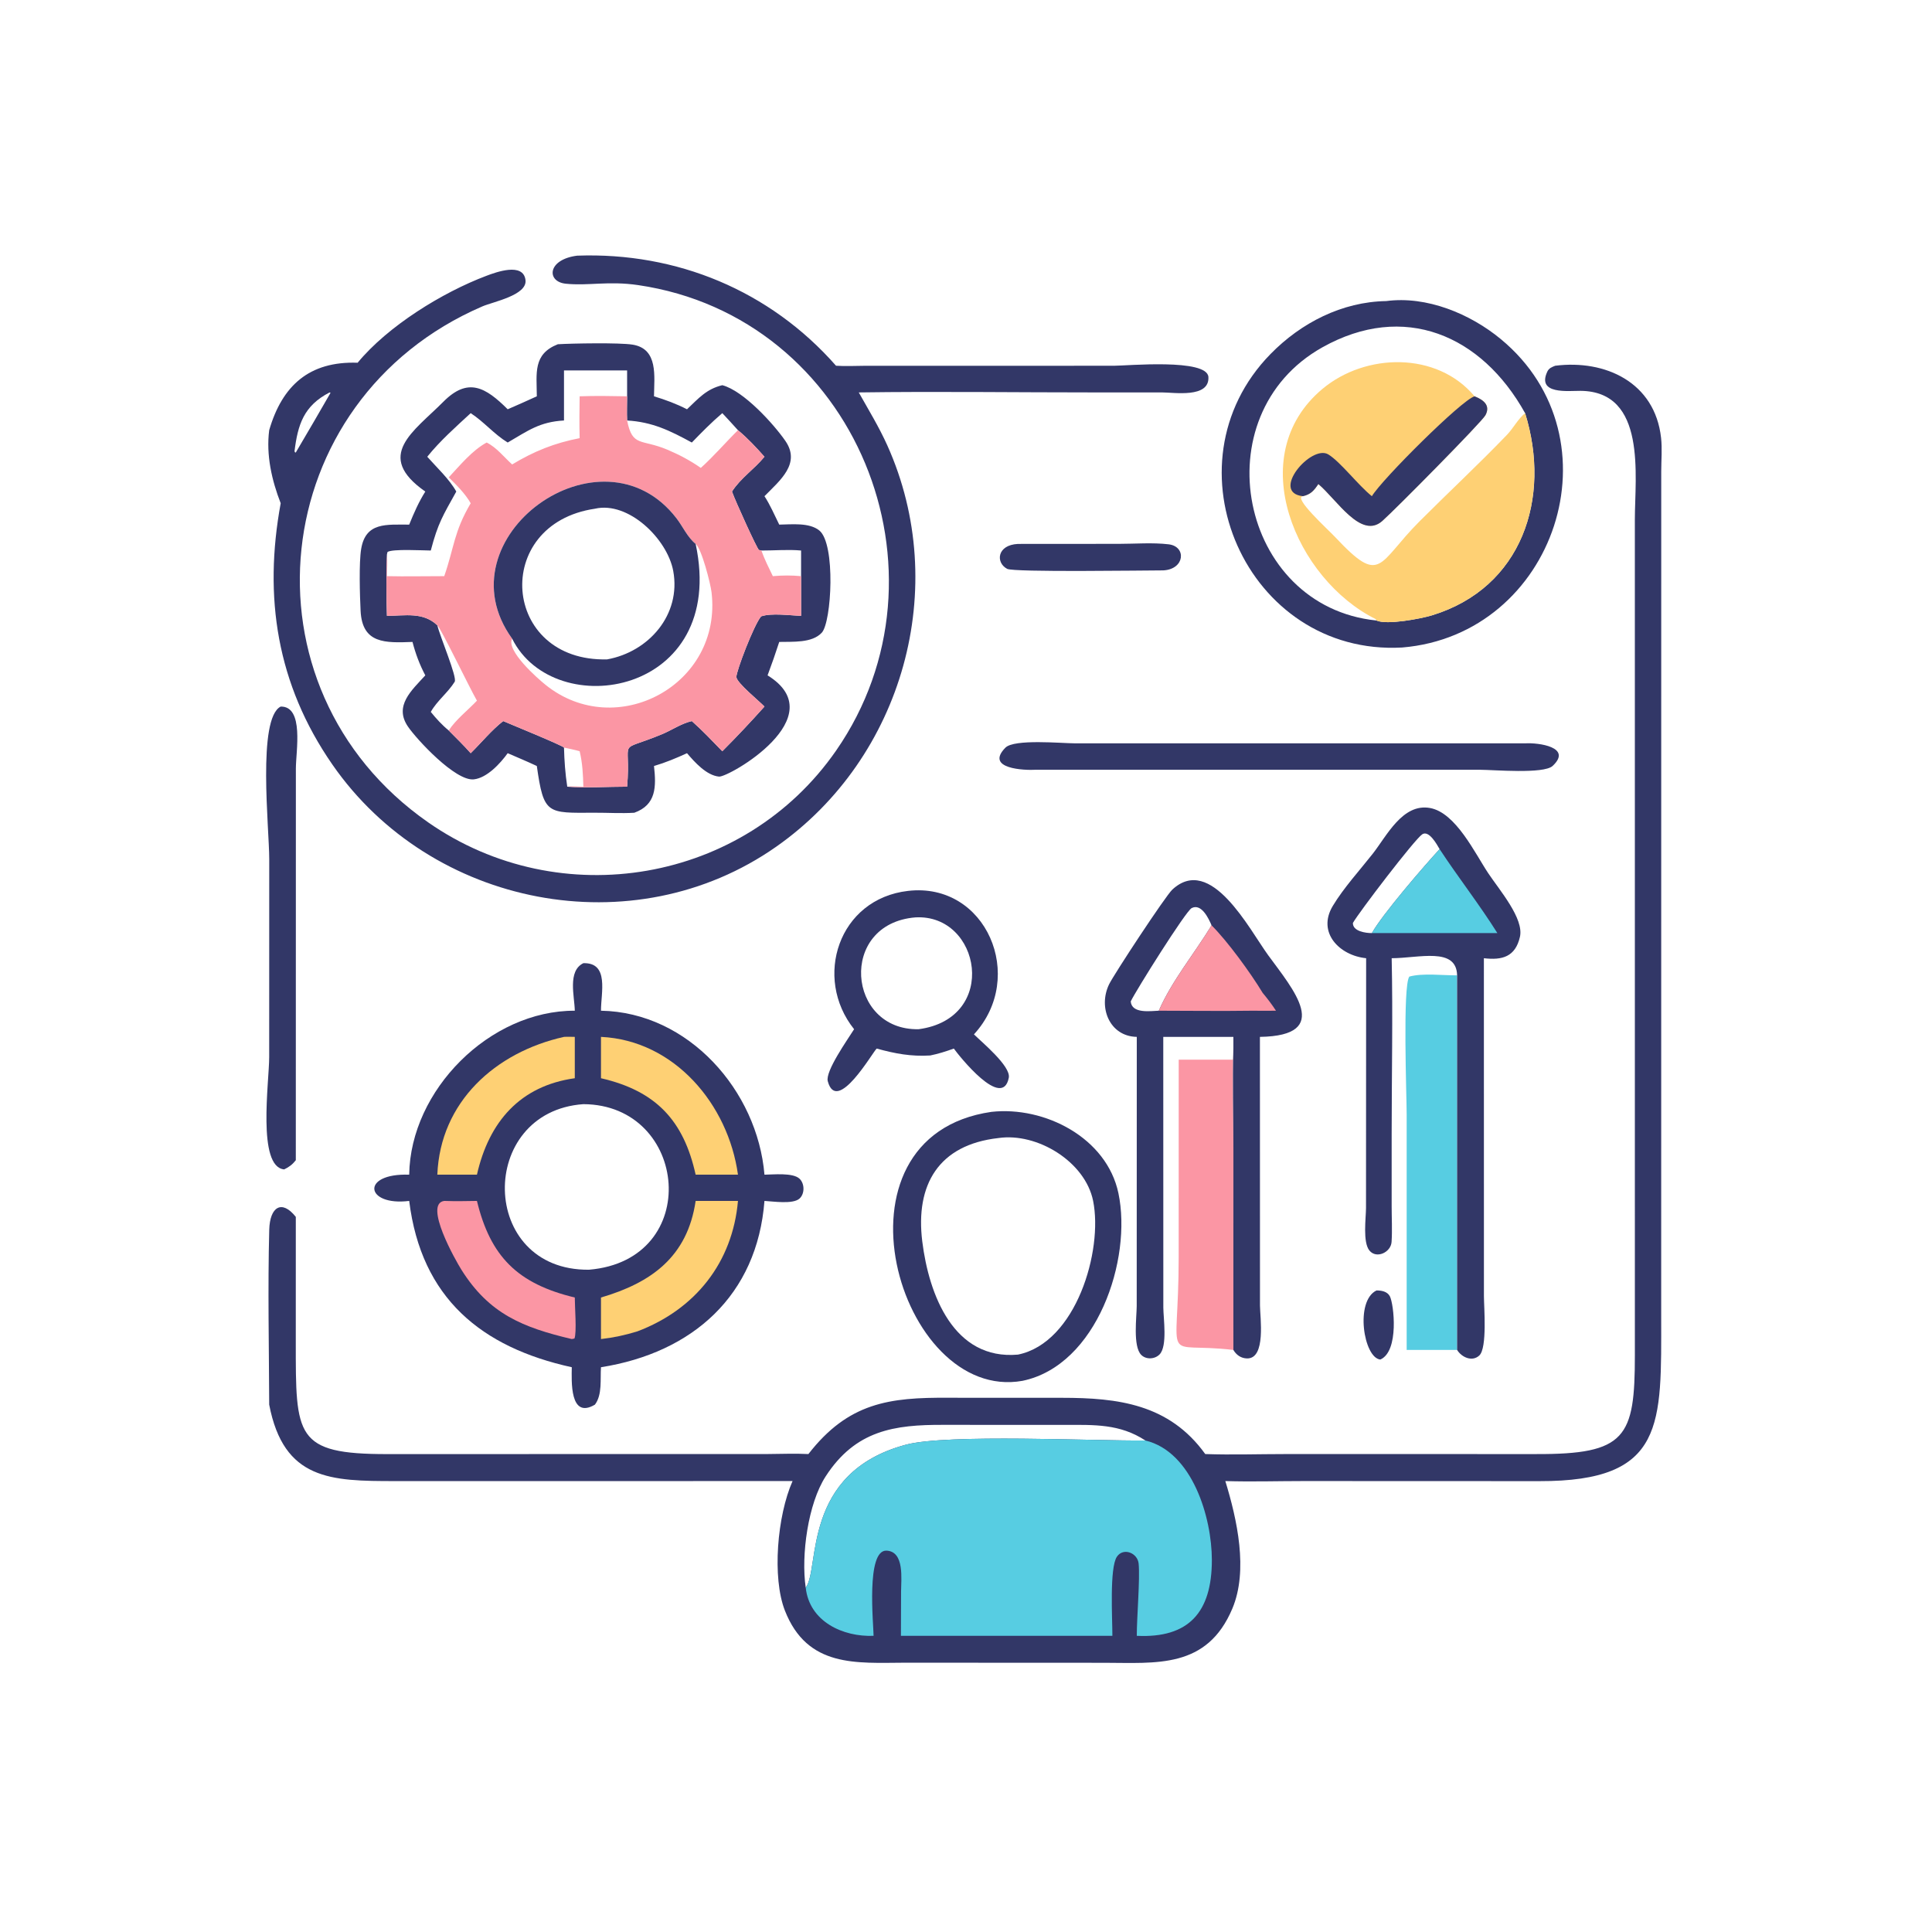 <?xml version="1.0" encoding="utf-8" ?>
<svg xmlns="http://www.w3.org/2000/svg" xmlns:xlink="http://www.w3.org/1999/xlink" width="1024" height="1024">
	<path fill="#323767" transform="scale(2 2)" d="M364.784 341.985C366.1 341.974 367.644 342.246 368.322 343.522C369.399 345.549 370.842 358.119 365.794 360.293C361.369 359.84 359.01 344.77 364.784 341.985Z"/>
	<path fill="#323767" transform="scale(2 2)" d="M269.769 144.146L296.538 144.127C300.813 144.125 305.478 143.746 309.699 144.248C314.478 144.815 314.015 150.864 308.278 151.158C303.313 151.161 268.688 151.693 266.91 150.752C263.79 149.099 264.211 144.412 269.769 144.146Z"/>
	<path fill="#323767" transform="scale(2 2)" d="M74.386 187.248C80.637 187.141 78.416 199.114 78.41 203.618L78.393 307.465C77.502 308.611 76.624 309.267 75.314 309.902C68.091 309.257 71.335 286.705 71.338 280.17L71.35 227.658C71.35 219.453 68.146 190.399 74.386 187.248Z"/>
	<path fill="#323767" transform="scale(2 2)" d="M404.166 196.996C407.764 196.774 416.779 198.011 411.463 202.981C409.11 205.182 395.684 204.003 392.333 203.999L274.54 203.992C271.49 204.183 260.923 203.761 266.442 198.146C268.772 195.776 281.367 196.986 284.759 196.988L404.166 196.996Z"/>
	<path fill="#FB96A4" transform="scale(2 2)" d="M326.858 280.824C326.797 279.836 326.818 278.869 326.858 277.88C326.603 286.63 326.863 295.446 326.864 304.204L326.858 357.749C307.332 355.444 312.359 362.922 312.362 333.161L312.37 280.824L326.858 280.824Z"/>
	<path fill="#57CDE2" transform="scale(2 2)" d="M386.15 258.478L386.15 357.749L372.782 357.749L372.781 295.277C372.781 290.536 371.685 261.3 373.483 258.808C377.009 257.826 382.381 258.503 386.15 258.478Z"/>
	<path fill="#323767" transform="scale(2 2)" d="M240.663 236.095C261.345 233.71 272.116 258.907 258.106 274.117C260.069 276.083 267.932 282.543 267.34 285.607C265.661 294.294 254.154 279.806 252.776 277.88C250.706 278.628 248.68 279.276 246.52 279.711C241.416 280.022 237.212 279.225 232.331 277.88C231.262 278.814 221.78 295.49 219.369 286.536C218.655 283.884 224.652 275.466 226.344 272.75C215.451 259.131 222.217 238.189 240.663 236.095ZM242.586 243.119C222.1 244.793 224.46 273.161 243.463 272.75C264.847 269.883 259.899 242.121 242.586 243.119Z"/>
	<path fill="#323767" transform="scale(2 2)" d="M301.26 274.784C294.032 274.653 290.956 266.927 293.931 260.831C295.229 258.172 308.877 237.419 310.684 235.746C320.888 226.301 331.065 246.258 336.084 253.147C342.559 262.036 353.492 274.488 333.891 274.784L333.908 346.008C333.936 349.109 335.551 360.106 330.473 359.997C328.879 359.963 327.641 359.084 326.858 357.749L326.864 304.204C326.863 295.446 326.603 286.63 326.858 277.88L326.858 274.784L308.278 274.784L308.294 346.537C308.31 349.359 309.424 356.699 307.32 358.913C306.071 360.227 303.717 360.371 302.419 359.04C300.195 356.757 301.226 349.031 301.241 346.128L301.26 274.784ZM307.098 267.85C310.547 259.914 316.574 252.639 321.079 245.225C320.337 243.493 318.418 239.315 315.801 240.651C314.239 241.449 301.035 262.492 299.654 265.387C299.928 268.702 304.877 267.926 307.098 267.85Z"/>
	<path fill="#FB96A4" transform="scale(2 2)" d="M321.079 245.225C325.25 249.366 331.403 257.792 334.615 263.115C335.878 264.637 337.074 266.186 338.146 267.85C336.124 267.862 334.1 267.894 332.079 267.85C323.757 267.97 315.421 267.861 307.098 267.85C310.547 259.914 316.574 252.639 321.079 245.225Z"/>
	<path fill="#323767" transform="scale(2 2)" d="M362.041 253.937C354.984 253.231 348.956 247.136 353.208 240.073C356.102 235.267 360.294 230.693 363.765 226.282C367.487 221.551 371.683 212.824 378.961 214.127C385.814 215.353 390.918 226.205 394.402 231.42C397.435 235.96 403.908 243.427 402.8 248.272C401.586 253.581 398.095 254.514 393.245 253.937L393.257 343.509C393.259 346.338 394.175 357.243 392.028 359.223C390.106 360.996 387.317 359.666 386.15 357.749L386.15 258.478C385.974 250.882 376.054 253.919 368.81 253.937C369.141 269.35 368.808 284.843 368.805 300.263L368.803 319.658C368.802 322.778 368.988 326.029 368.781 329.134C368.599 331.869 364.792 333.693 362.915 331.408C361.096 329.195 361.995 322.791 362.007 320.122L362.041 253.937ZM363.561 247.275C366.426 242.194 377.524 229.346 381.515 225.033C380.854 223.91 378.707 219.908 376.905 221.102C374.877 222.446 360.078 241.832 358.53 244.601C358.487 246.811 361.918 247.29 363.561 247.275Z"/>
	<path fill="#57CDE2" transform="scale(2 2)" d="M381.515 225.033C386.448 232.538 392.054 239.682 396.815 247.275L363.561 247.275C366.426 242.194 377.524 229.346 381.515 225.033Z"/>
	<path fill="#323767" transform="scale(2 2)" d="M262.738 294.656C276.843 293.096 293.304 301.504 296.395 316.221C300.072 333.733 290.749 361.832 270.97 365.934C238.112 371.812 217.672 301.172 262.738 294.656ZM264.601 301.594C248.751 303.362 242.548 313.937 244.41 328.982C246.162 343.132 252.742 360.499 269.769 358.985C285.191 355.851 292.345 331.408 289.69 318.253C287.588 307.839 274.87 300.091 264.601 301.594Z"/>
	<path fill="#323767" transform="scale(2 2)" d="M152.971 67.753C179.286 66.802 204.014 76.971 221.557 96.925C224.147 97.099 226.824 96.937 229.424 96.935L295.147 96.931C298.598 96.935 319.987 94.928 320.242 99.933C320.529 105.567 311.179 103.991 307.825 103.992L290.318 103.996C269.418 103.999 248.474 103.706 227.58 103.996C230.214 108.688 232.949 113.139 235.161 118.064C251.983 155.527 239.394 200.743 205.726 224.371C167.877 250.934 114.222 240.348 88.069 202.593C73.327 181.31 69.819 158.195 74.386 133.369C72.016 127.272 70.494 120.582 71.34 114.007C74.763 102.203 81.951 95.684 94.776 96.129C102.783 86.425 117.184 77.515 128.892 73.098C131.37 72.163 138.688 69.431 139.264 74.232C139.744 78.237 130.685 79.969 127.845 81.193C70.396 105.946 62.218 182.197 113.473 217.938C148.436 242.318 197.236 234.03 221.593 198.893C254.19 151.869 226.937 84.032 169.12 75.555C161.216 74.396 155.973 75.803 149.937 75.187C144.777 74.661 145.011 68.75 152.971 67.753ZM87.348 103.996C80.473 107.544 78.922 112.548 78.048 119.602L78.224 119.922L78.393 119.904C79 118.944 87.589 104.188 87.598 104.106L87.348 103.996Z"/>
	<path fill="#323767" transform="scale(2 2)" d="M367.355 79.789C378.071 78.358 389.614 83.146 397.766 89.895C429.557 116.214 412.2 168.24 371.563 171.599C330.374 173.859 307.995 123.187 336.683 93.838C344.779 85.554 355.644 79.978 367.355 79.789ZM364.784 164.442C367.509 165.684 376.529 163.972 379.467 163.076C403.397 155.782 411.163 131.969 404.166 109.488C392.614 88.706 372.022 79.958 350.443 92.046C318.298 110.052 328.45 160.77 364.784 164.442Z"/>
	<path fill="#FED074" transform="scale(2 2)" d="M364.784 164.442C328.45 160.77 318.298 110.052 350.443 92.046C372.022 79.958 392.614 88.706 404.166 109.488C411.163 131.969 403.397 155.782 379.467 163.076C376.529 163.972 367.509 165.684 364.784 164.442ZM364.784 164.442L364.53 164.047C343.561 153.621 329.162 120.894 350.46 103.064C361.872 93.511 380.814 93.093 390.778 105.026C393.084 105.934 395.085 107.392 393.659 110.039C392.687 111.844 369.828 134.947 366.334 138.055C360.699 143.068 354.246 132.364 349.381 128.283C348.213 129.999 347.415 130.998 345.297 131.496C342.584 131.844 351.777 140.149 353.862 142.367C366.115 155.409 365.003 149.366 376.166 138.188C383.828 130.516 391.801 123.092 399.318 115.281C401.069 113.462 402.203 111.112 404.166 109.488C392.614 88.706 372.022 79.958 350.443 92.046C318.298 110.052 328.45 160.77 364.784 164.442Z"/>
	<path fill="#323767" transform="scale(2 2)" d="M390.778 105.026C393.084 105.934 395.085 107.392 393.659 110.039C392.687 111.844 369.828 134.947 366.334 138.055C360.699 143.068 354.246 132.364 349.381 128.283C348.213 129.999 347.415 130.998 345.297 131.496C336.522 130.573 347.492 117.673 352.019 120.428C355.208 122.369 359.937 128.601 363.561 131.496C366.24 127.032 387.348 105.988 390.778 105.026Z"/>
	<path fill="#323767" transform="scale(2 2)" d="M154.597 255.253C161.519 255.048 159.24 263.194 159.267 267.85C182.467 268.252 200.734 289.059 202.591 311.302C204.851 311.283 210.112 310.703 211.881 312.369C213.259 313.666 213.299 316.35 211.881 317.634C210.138 319.211 204.776 318.366 202.591 318.257C200.656 343.273 183.575 358.484 159.267 362.331C159.035 365.497 159.657 369.606 157.661 372.243C150.939 376.226 151.48 365.934 151.53 362.331C127.581 357.073 111.632 344.029 108.442 318.257C96.792 319.703 95.457 310.86 108.442 311.302C108.753 288.881 129.817 267.765 152.327 267.85C152.264 264.039 150.343 257.33 154.597 255.253ZM154.597 292.613C126.415 294.605 126.809 336.781 156.087 336.49C186.384 333.948 182.532 292.758 154.597 292.613Z"/>
	<path fill="#FB96A4" transform="scale(2 2)" d="M117.73 318.257C120.621 318.361 123.502 318.309 126.394 318.257C129.959 332.97 137.134 340.211 152.327 343.855C152.31 346.051 152.889 353.219 152.23 354.725L151.53 354.866C138.598 351.804 129.645 348.237 122.268 336.475C120.755 334.062 112.192 319.011 117.73 318.257Z"/>
	<path fill="#FED074" transform="scale(2 2)" d="M159.267 274.784C178.718 275.699 192.996 292.673 195.57 311.302L184.353 311.302C181.222 297.125 173.987 289.122 159.267 285.742L159.267 274.784Z"/>
	<path fill="#FED074" transform="scale(2 2)" d="M149.466 274.784C150.403 274.715 151.386 274.78 152.327 274.784L152.327 285.742C137.873 287.753 129.574 297.243 126.394 311.302L118.92 311.302L115.897 311.302C116.666 292.012 131.27 278.848 149.466 274.784Z"/>
	<path fill="#FED074" transform="scale(2 2)" d="M184.353 318.257L195.57 318.257C194.143 334.518 184.322 346.986 168.939 352.816C165.74 353.812 162.597 354.493 159.267 354.866L159.267 343.855C172.577 339.95 182.181 333.08 184.353 318.257Z"/>
	<path fill="#323767" transform="scale(2 2)" d="M147.833 91.228C151.605 90.996 164.198 90.776 167.642 91.332C174.506 92.439 173.369 99.753 173.315 105.026C176.368 105.955 179.219 107.005 182.065 108.462C185.122 105.576 187.198 103.091 191.42 102.081C197.07 103.561 205.059 112.4 208.119 116.826C212.28 122.845 206.738 127.275 202.591 131.496C204.127 133.832 205.255 136.53 206.507 139.029C209.729 138.987 214.475 138.422 217.127 140.583C221.514 144.157 220.382 164.851 217.781 167.67C215.198 170.469 210.028 170.026 206.507 170.119C205.545 173.101 204.51 176.043 203.415 178.979C221.181 189.973 193.063 206.051 190.544 205.808C187.216 205.487 184.099 201.991 182.065 199.604C179.185 200.922 176.359 202.103 173.315 202.998C173.918 208.455 173.951 213.28 168.094 215.386C164.601 215.602 161.009 215.365 157.504 215.381C144.99 215.44 144.095 215.921 142.264 202.998C139.721 201.803 137.123 200.719 134.545 199.604C132.592 202.318 129.06 206.163 125.561 206.539C120.682 207.062 110.389 195.906 108.1 192.536C104.372 187.046 109.068 182.973 112.711 178.979C111.19 176.098 110.135 173.266 109.315 170.119C102.093 170.388 96.003 170.643 95.563 161.896C95.365 157.964 95.096 149.121 95.719 145.44C96.927 138.307 102.426 139.055 108.442 139.029C109.68 135.979 110.951 133.058 112.711 130.267C99.096 120.764 109.626 114.387 117.479 106.482C124.012 99.906 128.652 102.591 134.545 108.462C137.124 107.331 139.712 106.217 142.264 105.026C142.232 98.895 141.187 93.852 147.833 91.228ZM153.612 105.026C153.557 108.726 153.511 112.417 153.612 116.116C146.936 117.408 141.528 119.578 135.724 123.085C133.54 121.115 131.621 118.594 128.971 117.273C125.101 119.376 121.92 123.309 118.92 126.509C121.021 128.589 123.259 130.786 124.739 133.369C120.255 140.978 120.381 145.063 117.73 152.686C112.668 152.674 107.603 152.807 102.543 152.686C102.612 150.759 102.72 148.835 102.543 146.911C102.355 152.282 102.352 157.834 102.543 163.201C107.409 163.186 112.12 162.112 115.897 165.714C116.643 168.816 121.214 179.521 120.497 180.677C118.696 183.58 115.857 185.661 114.162 188.665C115.612 190.444 117.13 192.135 118.92 193.583C120.878 195.565 122.894 197.515 124.739 199.604C127.54 196.857 130.282 193.469 133.356 191.093C135.424 191.978 149.11 197.576 149.466 198.115C149.55 201.581 149.802 205.05 150.328 208.478C155.442 208.855 161.026 208.474 166.191 208.478C167.347 195.02 163.04 199.69 175.359 194.609C178.034 193.506 180.505 191.749 183.34 191.093C186.178 193.604 188.779 196.369 191.42 199.083C195.231 195.272 198.993 191.262 202.591 187.248C201.275 185.844 195.188 180.935 195.149 179.413C195.109 177.872 199.79 165.589 201.702 163.344C204.473 162.393 209.285 163.106 212.296 163.201L212.296 152.686C209.73 152.45 207.388 152.463 204.812 152.686C203.744 150.471 202.582 148.219 201.789 145.892L201.122 145.747C200.597 145.371 194.978 133.039 193.98 130.267C196.274 126.687 199.922 124.313 202.591 121.043C200.367 118.544 198.15 116.147 195.57 114.007C194.218 112.474 192.806 110.989 191.42 109.488C188.564 111.912 185.947 114.587 183.34 117.273C177.557 114.118 172.873 111.826 166.191 111.434C166.094 109.312 166.184 107.152 166.191 105.026C161.994 104.949 157.809 104.87 153.612 105.026ZM149.466 98.167L149.466 111.434C142.961 111.803 139.944 114.141 134.545 117.273C130.93 115.065 128.284 111.791 124.739 109.488C120.816 113.109 116.568 116.876 113.228 121.043C115.725 123.869 119.103 126.992 120.921 130.267C117.374 136.663 116.085 138.57 114.162 145.892C112.168 145.883 104.002 145.417 102.694 146.278L102.543 146.911C102.72 148.835 102.612 150.759 102.543 152.686C107.603 152.807 112.668 152.674 117.73 152.686C120.381 145.063 120.255 140.978 124.739 133.369C123.259 130.786 121.021 128.589 118.92 126.509C121.92 123.309 125.101 119.376 128.971 117.273C131.621 118.594 133.54 121.115 135.724 123.085C141.528 119.578 146.936 117.408 153.612 116.116C153.511 112.417 153.557 108.726 153.612 105.026C157.809 104.87 161.994 104.949 166.191 105.026L166.191 98.167L149.466 98.167ZM201.789 145.892C202.582 148.219 203.744 150.471 204.812 152.686C207.388 152.463 209.73 152.45 212.296 152.686L212.296 145.892C208.875 145.577 205.239 145.903 201.789 145.892Z"/>
	<path fill="#FB96A4" transform="scale(2 2)" d="M153.612 105.026C157.809 104.87 161.994 104.949 166.191 105.026C166.184 107.152 166.094 109.312 166.191 111.434C172.873 111.826 177.557 114.118 183.34 117.273C185.947 114.587 188.564 111.912 191.42 109.488C192.806 110.989 194.218 112.474 195.57 114.007C198.15 116.147 200.367 118.544 202.591 121.043C199.922 124.313 196.274 126.687 193.98 130.267C194.978 133.039 200.597 145.371 201.122 145.747L201.789 145.892C202.582 148.219 203.744 150.471 204.812 152.686C207.388 152.463 209.73 152.45 212.296 152.686L212.296 163.201C209.285 163.106 204.473 162.393 201.702 163.344C199.79 165.589 195.109 177.872 195.149 179.413C195.188 180.935 201.275 185.844 202.591 187.248C198.993 191.262 195.231 195.272 191.42 199.083C188.779 196.369 186.178 193.604 183.34 191.093C180.505 191.749 178.034 193.506 175.359 194.609C163.04 199.69 167.347 195.02 166.191 208.478C161.026 208.474 155.442 208.855 150.328 208.478C149.802 205.05 149.55 201.581 149.466 198.115C149.11 197.576 135.424 191.978 133.356 191.093C130.282 193.469 127.54 196.857 124.739 199.604C122.894 197.515 120.878 195.565 118.92 193.583C117.13 192.135 115.612 190.444 114.162 188.665C115.857 185.661 118.696 183.58 120.497 180.677C121.214 179.521 116.643 168.816 115.897 165.714C112.12 162.112 107.409 163.186 102.543 163.201C102.352 157.834 102.355 152.282 102.543 146.911C102.72 148.835 102.612 150.759 102.543 152.686C107.603 152.807 112.668 152.674 117.73 152.686C120.381 145.063 120.255 140.978 124.739 133.369C123.259 130.786 121.021 128.589 118.92 126.509C121.92 123.309 125.101 119.376 128.971 117.273C131.621 118.594 133.54 121.115 135.724 123.085C141.528 119.578 146.936 117.408 153.612 116.116C153.511 112.417 153.557 108.726 153.612 105.026ZM135.724 169.251C146.945 191.78 192.929 184.271 184.353 144.146C182.125 142.309 181.012 139.621 179.287 137.375C159.396 111.467 116.414 142.547 135.724 169.251ZM184.353 144.146C192.929 184.271 146.945 191.78 135.724 169.251C134.051 172.386 142.385 179.731 144.622 181.525C163.302 196.509 191.477 181.539 188.566 156.953C188.299 154.694 185.948 145.402 184.353 144.146ZM191.42 109.488C188.564 111.912 185.947 114.587 183.34 117.273C177.557 114.118 172.873 111.826 166.191 111.434C167.616 118.567 169.886 116.228 176.865 119.173C179.973 120.484 182.959 122.063 185.722 124C189.195 120.874 192.241 117.287 195.57 114.007C194.218 112.474 192.806 110.989 191.42 109.488ZM115.897 165.714C116.643 168.816 121.214 179.521 120.497 180.677C118.696 183.58 115.857 185.661 114.162 188.665C115.612 190.444 117.13 192.135 118.92 193.583C120.794 190.691 124.008 188.207 126.394 185.687C124.383 182.181 116.713 166.258 115.897 165.714ZM149.466 198.115C149.55 201.581 149.802 205.05 150.328 208.478C151.714 208.308 153.2 208.447 154.597 208.478C154.509 205.271 154.372 202.219 153.612 199.083C152.245 198.694 150.855 198.413 149.466 198.115Z"/>
	<path fill="#323767" transform="scale(2 2)" d="M135.724 169.251C116.414 142.547 159.396 111.467 179.287 137.375C181.012 139.621 182.125 142.309 184.353 144.146C192.929 184.271 146.945 191.78 135.724 169.251ZM157.661 134.817C130.154 138.873 132.878 175.453 160.898 174.742C171.945 172.75 180.55 162.883 178.416 151.319C176.842 142.788 166.507 132.757 157.661 134.817Z"/>
	<path fill="#323767" transform="scale(2 2)" d="M412.147 96.925C425.42 95.253 438.562 101.305 440.2 116.024C440.523 118.926 440.248 121.963 440.245 124.883L440.233 348.706C440.236 377.437 441.418 392.6 407.956 392.518L345.448 392.494C338.556 392.497 331.609 392.714 324.725 392.498C327.839 402.668 330.847 416.14 326.593 426.272C319.856 442.312 306.381 440.668 292.577 440.656L239.794 440.632C226.963 440.68 213.961 441.998 208.012 426.838C204.578 418.086 205.967 401.676 210.036 392.498L104.657 392.504C87.687 392.508 75.191 392.264 71.34 372.243C71.286 356.832 70.95 341.311 71.351 325.911C71.509 319.834 74.676 317.789 78.393 322.489L78.386 355.626C78.39 380.593 78.135 385.376 102.656 385.352L203.5 385.333C207.081 385.322 210.659 385.147 214.237 385.339C224.824 371.711 235.681 370.301 251.357 370.421L281.462 370.433C296.27 370.436 309.867 372.085 319.404 385.339C326.406 385.583 333.495 385.345 340.507 385.342L407.017 385.346C430.906 385.44 433.263 380.944 433.257 359.109L433.252 137.685C433.264 126.117 436.453 103.739 418.867 103.578C415.674 103.548 407.191 104.634 410.051 98.487C410.485 97.553 411.259 97.284 412.147 96.925ZM213.523 420.74C217.352 415.81 212.308 390.276 240.091 382.855C250.956 379.953 290.285 381.893 303.539 381.748C296.754 377.296 289.976 377.603 282.198 377.613L249.999 377.601C237.036 377.55 226.708 379.017 218.784 391.295C214.152 398.471 212.256 412.114 213.523 420.74Z"/>
	<path fill="#57CDE2" transform="scale(2 2)" d="M303.539 381.748C315.991 384.727 321.153 402.154 321.157 413.414C321.162 427.3 315.003 434.172 301.26 433.51C301.256 428.621 302.145 418.426 301.75 414.372C301.474 411.532 297.707 410.031 295.999 412.531C293.995 415.465 294.798 429.019 294.794 433.51L238.754 433.51L238.793 421.758C238.799 418.559 239.764 411.172 234.954 410.937C229.435 410.666 231.507 430.577 231.506 433.51C223.416 433.836 214.505 429.763 213.523 420.74C217.352 415.81 212.308 390.276 240.091 382.855C250.956 379.953 290.285 381.893 303.539 381.748Z"/>
</svg>
